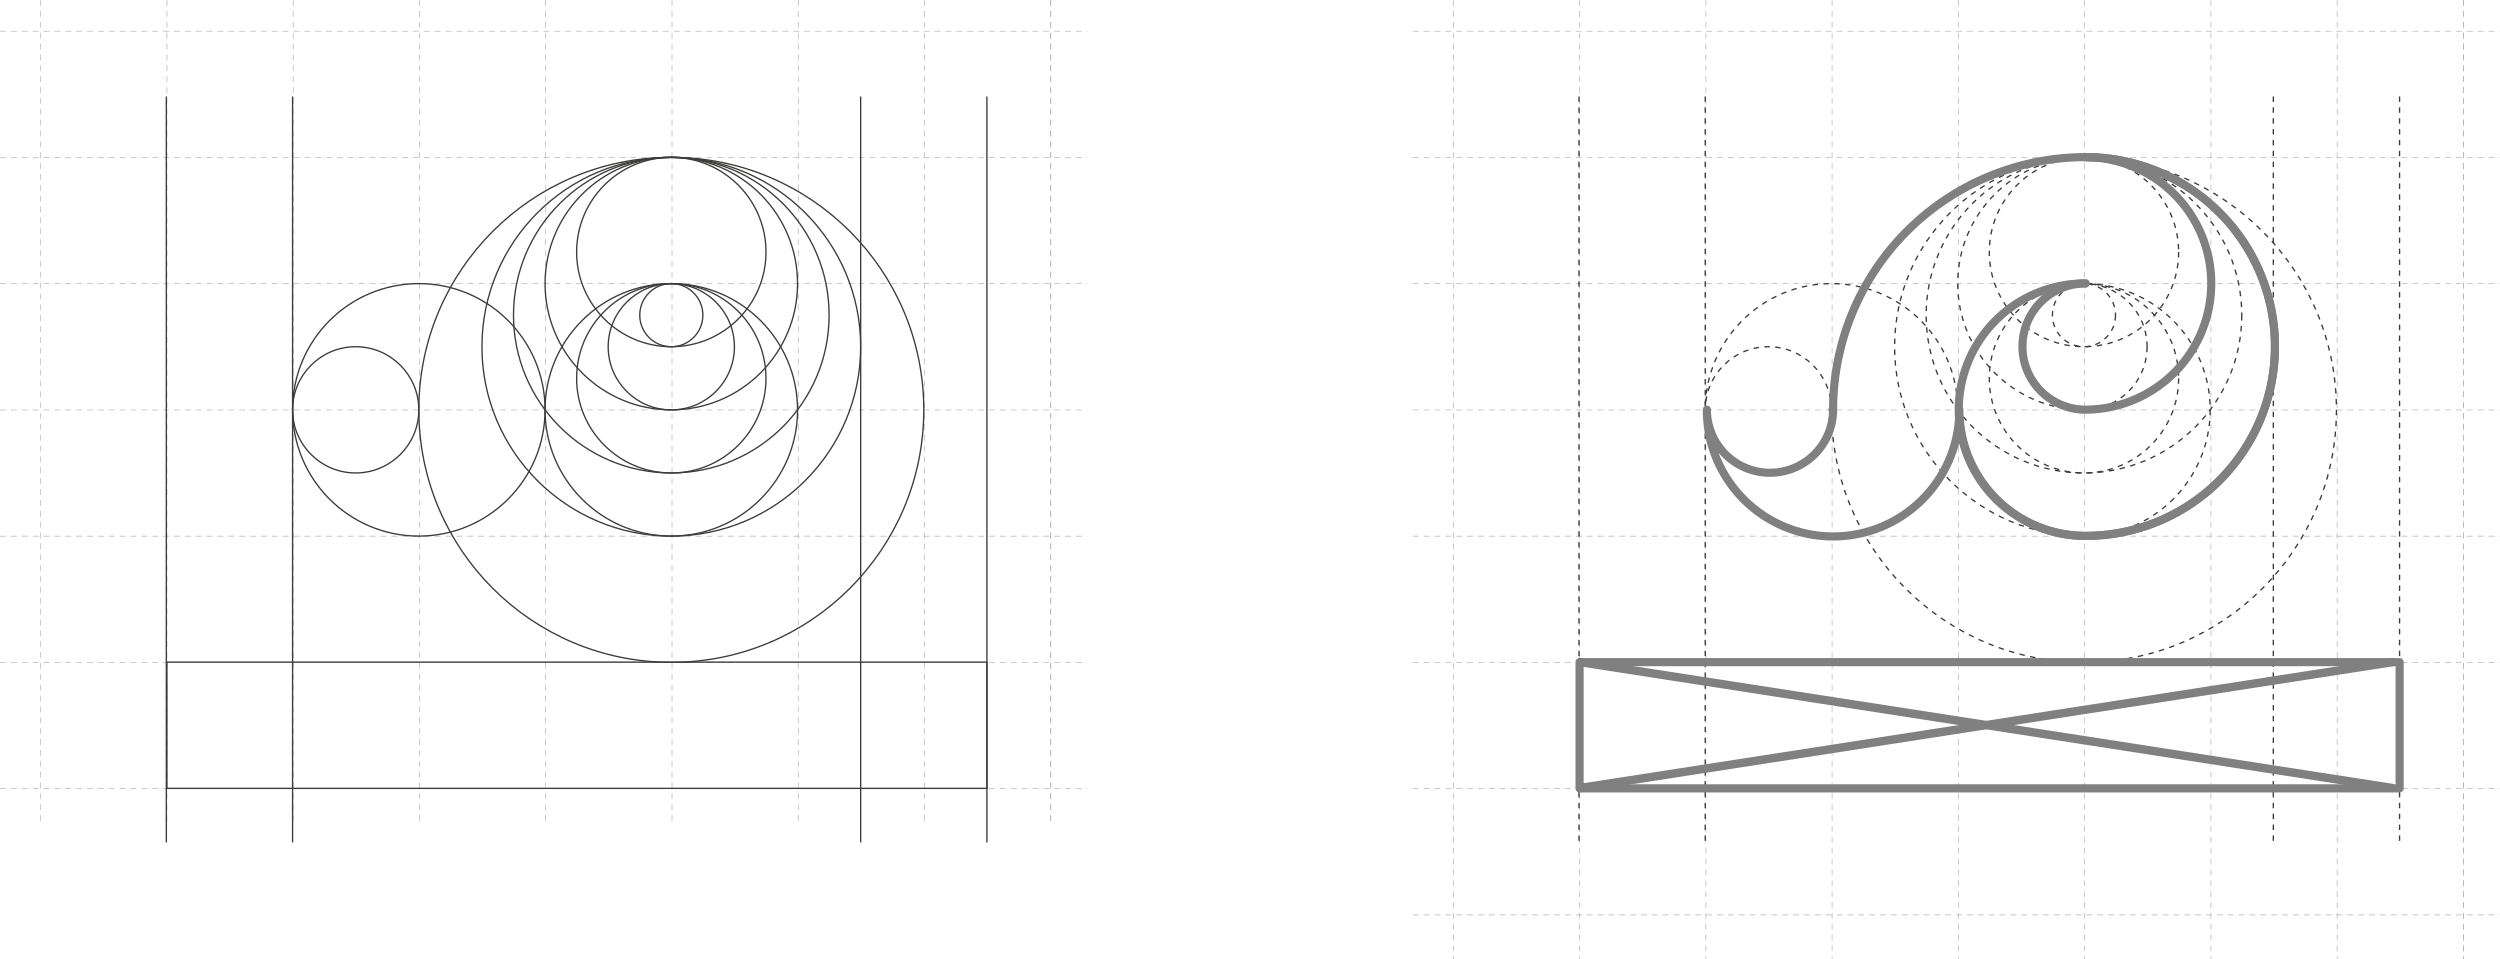 <svg id="Capa_1" data-name="Capa 1" xmlns="http://www.w3.org/2000/svg" viewBox="0 0 920.25 353.031">
  <defs>
    <style>
      .cls-1, .cls-2, .cls-3, .cls-4, .cls-5 {
        fill: none;
      }

      .cls-1 {
        stroke: #b1b1b1;
        stroke-width: 0.25px;
      }

      .cls-1, .cls-4, .cls-5 {
        stroke-linecap: round;
        stroke-linejoin: round;
      }

      .cls-1, .cls-3 {
        stroke-dasharray: 2;
      }

      .cls-2, .cls-3 {
        stroke: #3c3c3b;
        stroke-miterlimit: 10;
        stroke-width: 0.5px;
      }

      .cls-4, .cls-5 {
        stroke: gray;
      }

      .cls-4 {
        stroke-width: 3px;
      }

      .cls-5 {
        stroke-width: 3.106px;
      }
    </style>
  </defs>
  <title>motli_002</title>
  <g id="_Group_" data-name="&lt;Group&gt;">
    <g id="_Group_2" data-name="&lt;Group&gt;">
      <line id="_Path_" data-name="&lt;Path&gt;" class="cls-1" x1="200.858" y1="0.125" x2="200.858" y2="303.726"/>
      <line id="_Path_2" data-name="&lt;Path&gt;" class="cls-1" x1="247.367" y1="0.125" x2="247.367" y2="303.726"/>
      <line id="_Path_3" data-name="&lt;Path&gt;" class="cls-1" x1="293.837" y1="0.125" x2="293.837" y2="303.726"/>
      <line id="_Path_4" data-name="&lt;Path&gt;" class="cls-1" x1="340.306" y1="0.125" x2="340.306" y2="303.726"/>
      <line id="_Path_5" data-name="&lt;Path&gt;" class="cls-1" x1="386.776" y1="0.125" x2="386.776" y2="303.726"/>
      <line id="_Path_6" data-name="&lt;Path&gt;" class="cls-1" x1="386.776" y1="0.125" x2="386.776" y2="303.726"/>
      <line id="_Path_7" data-name="&lt;Path&gt;" class="cls-1" x1="154.388" y1="0.125" x2="154.388" y2="303.726"/>
      <line id="_Path_8" data-name="&lt;Path&gt;" class="cls-1" x1="107.918" y1="0.125" x2="107.918" y2="303.726"/>
      <line id="_Path_9" data-name="&lt;Path&gt;" class="cls-1" x1="61.449" y1="0.125" x2="61.449" y2="303.726"/>
      <line id="_Path_10" data-name="&lt;Path&gt;" class="cls-1" x1="14.979" y1="0.125" x2="14.979" y2="303.726"/>
      <g id="_Group_3" data-name="&lt;Group&gt;">
        <g id="_Group_4" data-name="&lt;Group&gt;">
          <line id="_Path_11" data-name="&lt;Path&gt;" class="cls-1" x1="0.125" y1="290.302" x2="400.125" y2="290.302"/>
          <line id="_Path_12" data-name="&lt;Path&gt;" class="cls-1" x1="0.125" y1="243.833" x2="400.125" y2="243.833"/>
          <line id="_Path_13" data-name="&lt;Path&gt;" class="cls-1" x1="0.125" y1="197.363" x2="400.125" y2="197.363"/>
        </g>
        <line id="_Path_14" data-name="&lt;Path&gt;" class="cls-1" x1="0.125" y1="150.894" x2="400.125" y2="150.894"/>
        <line id="_Path_15" data-name="&lt;Path&gt;" class="cls-1" x1="0.125" y1="104.424" x2="400.125" y2="104.424"/>
        <line id="_Path_16" data-name="&lt;Path&gt;" class="cls-1" x1="0.125" y1="57.954" x2="400.125" y2="57.954"/>
      </g>
      <line id="_Path_17" data-name="&lt;Path&gt;" class="cls-1" x1="0.125" y1="11.485" x2="400.125" y2="11.485"/>
      <g id="_Group_5" data-name="&lt;Group&gt;">
        <g id="_Group_6" data-name="&lt;Group&gt;">
          <g id="_Group_7" data-name="&lt;Group&gt;">
            <g id="_Group_8" data-name="&lt;Group&gt;">
              <g id="_Group_9" data-name="&lt;Group&gt;">
                <g id="_Group_10" data-name="&lt;Group&gt;">
                  <g id="_Group_11" data-name="&lt;Group&gt;">
                    <g id="_Group_12" data-name="&lt;Group&gt;">
                      <circle id="_Path_18" data-name="&lt;Path&gt;" class="cls-2" cx="247.107" cy="150.868" r="46.47"/>
                      <circle id="_Path_19" data-name="&lt;Path&gt;" class="cls-2" cx="247.107" cy="127.633" r="69.704"/>
                      <circle id="_Path_20" data-name="&lt;Path&gt;" class="cls-2" cx="247.107" cy="150.868" r="92.939"/>
                      <g id="_Group_13" data-name="&lt;Group&gt;">
                        <circle id="_Path_21" data-name="&lt;Path&gt;" class="cls-2" cx="154.168" cy="150.868" r="46.47"/>
                        <circle id="_Path_22" data-name="&lt;Path&gt;" class="cls-2" cx="130.933" cy="150.863" r="23.235"/>
                        <circle id="_Path_23" data-name="&lt;Path&gt;" class="cls-2" cx="247.107" cy="116.015" r="11.617"/>
                        <g id="_Group_14" data-name="&lt;Group&gt;">
                          <circle id="_Path_24" data-name="&lt;Path&gt;" class="cls-2" cx="247.107" cy="127.647" r="23.235"/>
                          <circle id="_Path_25" data-name="&lt;Path&gt;" class="cls-2" cx="247.107" cy="139.255" r="34.852"/>
                          <circle id="_Path_26" data-name="&lt;Path&gt;" class="cls-2" cx="247.107" cy="92.776" r="34.852"/>
                          <circle id="_Path_27" data-name="&lt;Path&gt;" class="cls-2" cx="247.107" cy="104.393" r="46.47"/>
                          <circle id="_Path_28" data-name="&lt;Path&gt;" class="cls-2" cx="247.107" cy="116.011" r="58.087"/>
                        </g>
                      </g>
                      <line id="_Path_29" data-name="&lt;Path&gt;" class="cls-2" x1="107.698" y1="35.518" x2="107.698" y2="310.108"/>
                      <line id="_Path_30" data-name="&lt;Path&gt;" class="cls-2" x1="316.812" y1="35.518" x2="316.812" y2="310.108"/>
                      <line id="_Path_31" data-name="&lt;Path&gt;" class="cls-2" x1="363.281" y1="35.518" x2="363.281" y2="310.108"/>
                      <line id="_Path_32" data-name="&lt;Path&gt;" class="cls-2" x1="61.229" y1="35.518" x2="61.229" y2="310.108"/>
                    </g>
                  </g>
                </g>
              </g>
            </g>
          </g>
        </g>
        <rect id="_Path_33" data-name="&lt;Path&gt;" class="cls-2" x="61.443" y="243.728" width="301.865" height="46.47"/>
      </g>
    </g>
  </g>
  <g>
    <g id="_Group_15" data-name="&lt;Group&gt;">
      <line id="_Path_34" data-name="&lt;Path&gt;" class="cls-1" x1="720.858" y1="0.125" x2="720.858" y2="352.906"/>
      <line id="_Path_35" data-name="&lt;Path&gt;" class="cls-1" x1="767.367" y1="0.125" x2="767.367" y2="352.906"/>
      <line id="_Path_36" data-name="&lt;Path&gt;" class="cls-1" x1="813.837" y1="0.125" x2="813.837" y2="352.906"/>
      <line id="_Path_37" data-name="&lt;Path&gt;" class="cls-1" x1="860.306" y1="0.125" x2="860.306" y2="352.906"/>
      <line id="_Path_38" data-name="&lt;Path&gt;" class="cls-1" x1="906.776" y1="0.125" x2="906.776" y2="352.906"/>
      <line id="_Path_39" data-name="&lt;Path&gt;" class="cls-1" x1="906.776" y1="0.125" x2="906.776" y2="352.906"/>
      <line id="_Path_40" data-name="&lt;Path&gt;" class="cls-1" x1="674.388" y1="0.125" x2="674.388" y2="352.906"/>
      <line id="_Path_41" data-name="&lt;Path&gt;" class="cls-1" x1="627.918" y1="0.125" x2="627.918" y2="352.906"/>
      <line id="_Path_42" data-name="&lt;Path&gt;" class="cls-1" x1="581.449" y1="0.125" x2="581.449" y2="352.906"/>
      <line id="_Path_43" data-name="&lt;Path&gt;" class="cls-1" x1="534.979" y1="0.125" x2="534.979" y2="352.906"/>
      <g id="_Group_16" data-name="&lt;Group&gt;">
        <g id="_Group_17" data-name="&lt;Group&gt;">
          <line id="_Path_44" data-name="&lt;Path&gt;" class="cls-1" x1="520.125" y1="336.772" x2="920.125" y2="336.772"/>
          <line id="_Path_45" data-name="&lt;Path&gt;" class="cls-1" x1="520.125" y1="290.302" x2="920.125" y2="290.302"/>
          <line id="_Path_46" data-name="&lt;Path&gt;" class="cls-1" x1="520.125" y1="243.833" x2="920.125" y2="243.833"/>
          <line id="_Path_47" data-name="&lt;Path&gt;" class="cls-1" x1="520.125" y1="197.363" x2="920.125" y2="197.363"/>
        </g>
        <line id="_Path_48" data-name="&lt;Path&gt;" class="cls-1" x1="520.125" y1="150.894" x2="920.125" y2="150.894"/>
        <line id="_Path_49" data-name="&lt;Path&gt;" class="cls-1" x1="520.125" y1="104.424" x2="920.125" y2="104.424"/>
        <line id="_Path_50" data-name="&lt;Path&gt;" class="cls-1" x1="520.125" y1="57.954" x2="920.125" y2="57.954"/>
      </g>
      <line id="_Path_51" data-name="&lt;Path&gt;" class="cls-1" x1="520.125" y1="11.485" x2="920.125" y2="11.485"/>
      <g id="_Group_18" data-name="&lt;Group&gt;">
        <g id="_Group_19" data-name="&lt;Group&gt;">
          <g id="_Group_20" data-name="&lt;Group&gt;">
            <g id="_Group_21" data-name="&lt;Group&gt;">
              <g id="_Group_22" data-name="&lt;Group&gt;">
                <g id="_Group_23" data-name="&lt;Group&gt;">
                  <g id="_Group_24" data-name="&lt;Group&gt;">
                    <g id="_Group_25" data-name="&lt;Group&gt;">
                      <circle id="_Path_52" data-name="&lt;Path&gt;" class="cls-3" cx="767.107" cy="150.868" r="46.47"/>
                      <circle id="_Path_53" data-name="&lt;Path&gt;" class="cls-3" cx="767.107" cy="127.633" r="69.704"/>
                      <circle id="_Path_54" data-name="&lt;Path&gt;" class="cls-3" cx="767.107" cy="150.868" r="92.939"/>
                      <g id="_Group_26" data-name="&lt;Group&gt;">
                        <circle id="_Path_55" data-name="&lt;Path&gt;" class="cls-3" cx="674.168" cy="150.868" r="46.47"/>
                        <circle id="_Path_56" data-name="&lt;Path&gt;" class="cls-3" cx="650.933" cy="150.863" r="23.235"/>
                        <circle id="_Path_57" data-name="&lt;Path&gt;" class="cls-3" cx="767.107" cy="116.015" r="11.617"/>
                        <g id="_Group_27" data-name="&lt;Group&gt;">
                          <circle id="_Path_58" data-name="&lt;Path&gt;" class="cls-3" cx="767.107" cy="127.647" r="23.235"/>
                          <circle id="_Path_59" data-name="&lt;Path&gt;" class="cls-3" cx="767.107" cy="139.255" r="34.852"/>
                          <circle id="_Path_60" data-name="&lt;Path&gt;" class="cls-3" cx="767.107" cy="92.776" r="34.852"/>
                          <circle id="_Path_61" data-name="&lt;Path&gt;" class="cls-3" cx="767.107" cy="104.393" r="46.47"/>
                          <circle id="_Path_62" data-name="&lt;Path&gt;" class="cls-3" cx="767.107" cy="116.011" r="58.087"/>
                        </g>
                      </g>
                      <line id="_Path_63" data-name="&lt;Path&gt;" class="cls-3" x1="627.698" y1="35.518" x2="627.698" y2="310.108"/>
                      <line id="_Path_64" data-name="&lt;Path&gt;" class="cls-3" x1="836.812" y1="35.518" x2="836.812" y2="310.108"/>
                      <line id="_Path_65" data-name="&lt;Path&gt;" class="cls-3" x1="883.281" y1="35.518" x2="883.281" y2="310.108"/>
                      <line id="_Path_66" data-name="&lt;Path&gt;" class="cls-3" x1="581.229" y1="35.518" x2="581.229" y2="310.108"/>
                    </g>
                  </g>
                </g>
              </g>
            </g>
          </g>
        </g>
      </g>
    </g>
    <g id="_Group_28" data-name="&lt;Group&gt;">
      <path id="_Path_67" data-name="&lt;Path&gt;" class="cls-4" d="M694.641,254.266a23.235,23.235,0,1,1-46.47,0v0a46.47,46.47,0,1,0,92.939,0v0a46.47,46.47,0,0,0,46.47,46.47,69.7,69.7,0,1,0,0-139.409,92.939,92.939,0,0,0-92.939,92.939h-.2" transform="translate(-19.875 -103.484)"/>
      <rect id="_Path_68" data-name="&lt;Path&gt;" class="cls-4" x="581.443" y="243.728" width="301.865" height="46.47"/>
      <path id="_Path_69" data-name="&lt;Path&gt;" class="cls-4" d="M787.58,161.345a46.47,46.47,0,0,1,0,92.939,23.235,23.235,0,1,1,0-46.47" transform="translate(-19.875 -103.484)"/>
      <path id="_Path_70" data-name="&lt;Path&gt;" class="cls-4" d="M787.58,207.8a46.47,46.47,0,1,0,0,92.939,69.7,69.7,0,0,0,0-139.409" transform="translate(-19.875 -103.484)"/>
      <line id="_Path_71" data-name="&lt;Path&gt;" class="cls-5" x1="581.621" y1="243.728" x2="880.603" y2="290.065"/>
      <line id="_Path_72" data-name="&lt;Path&gt;" class="cls-5" x1="880.603" y1="243.728" x2="581.621" y2="290.065"/>
    </g>
  </g>
</svg>
